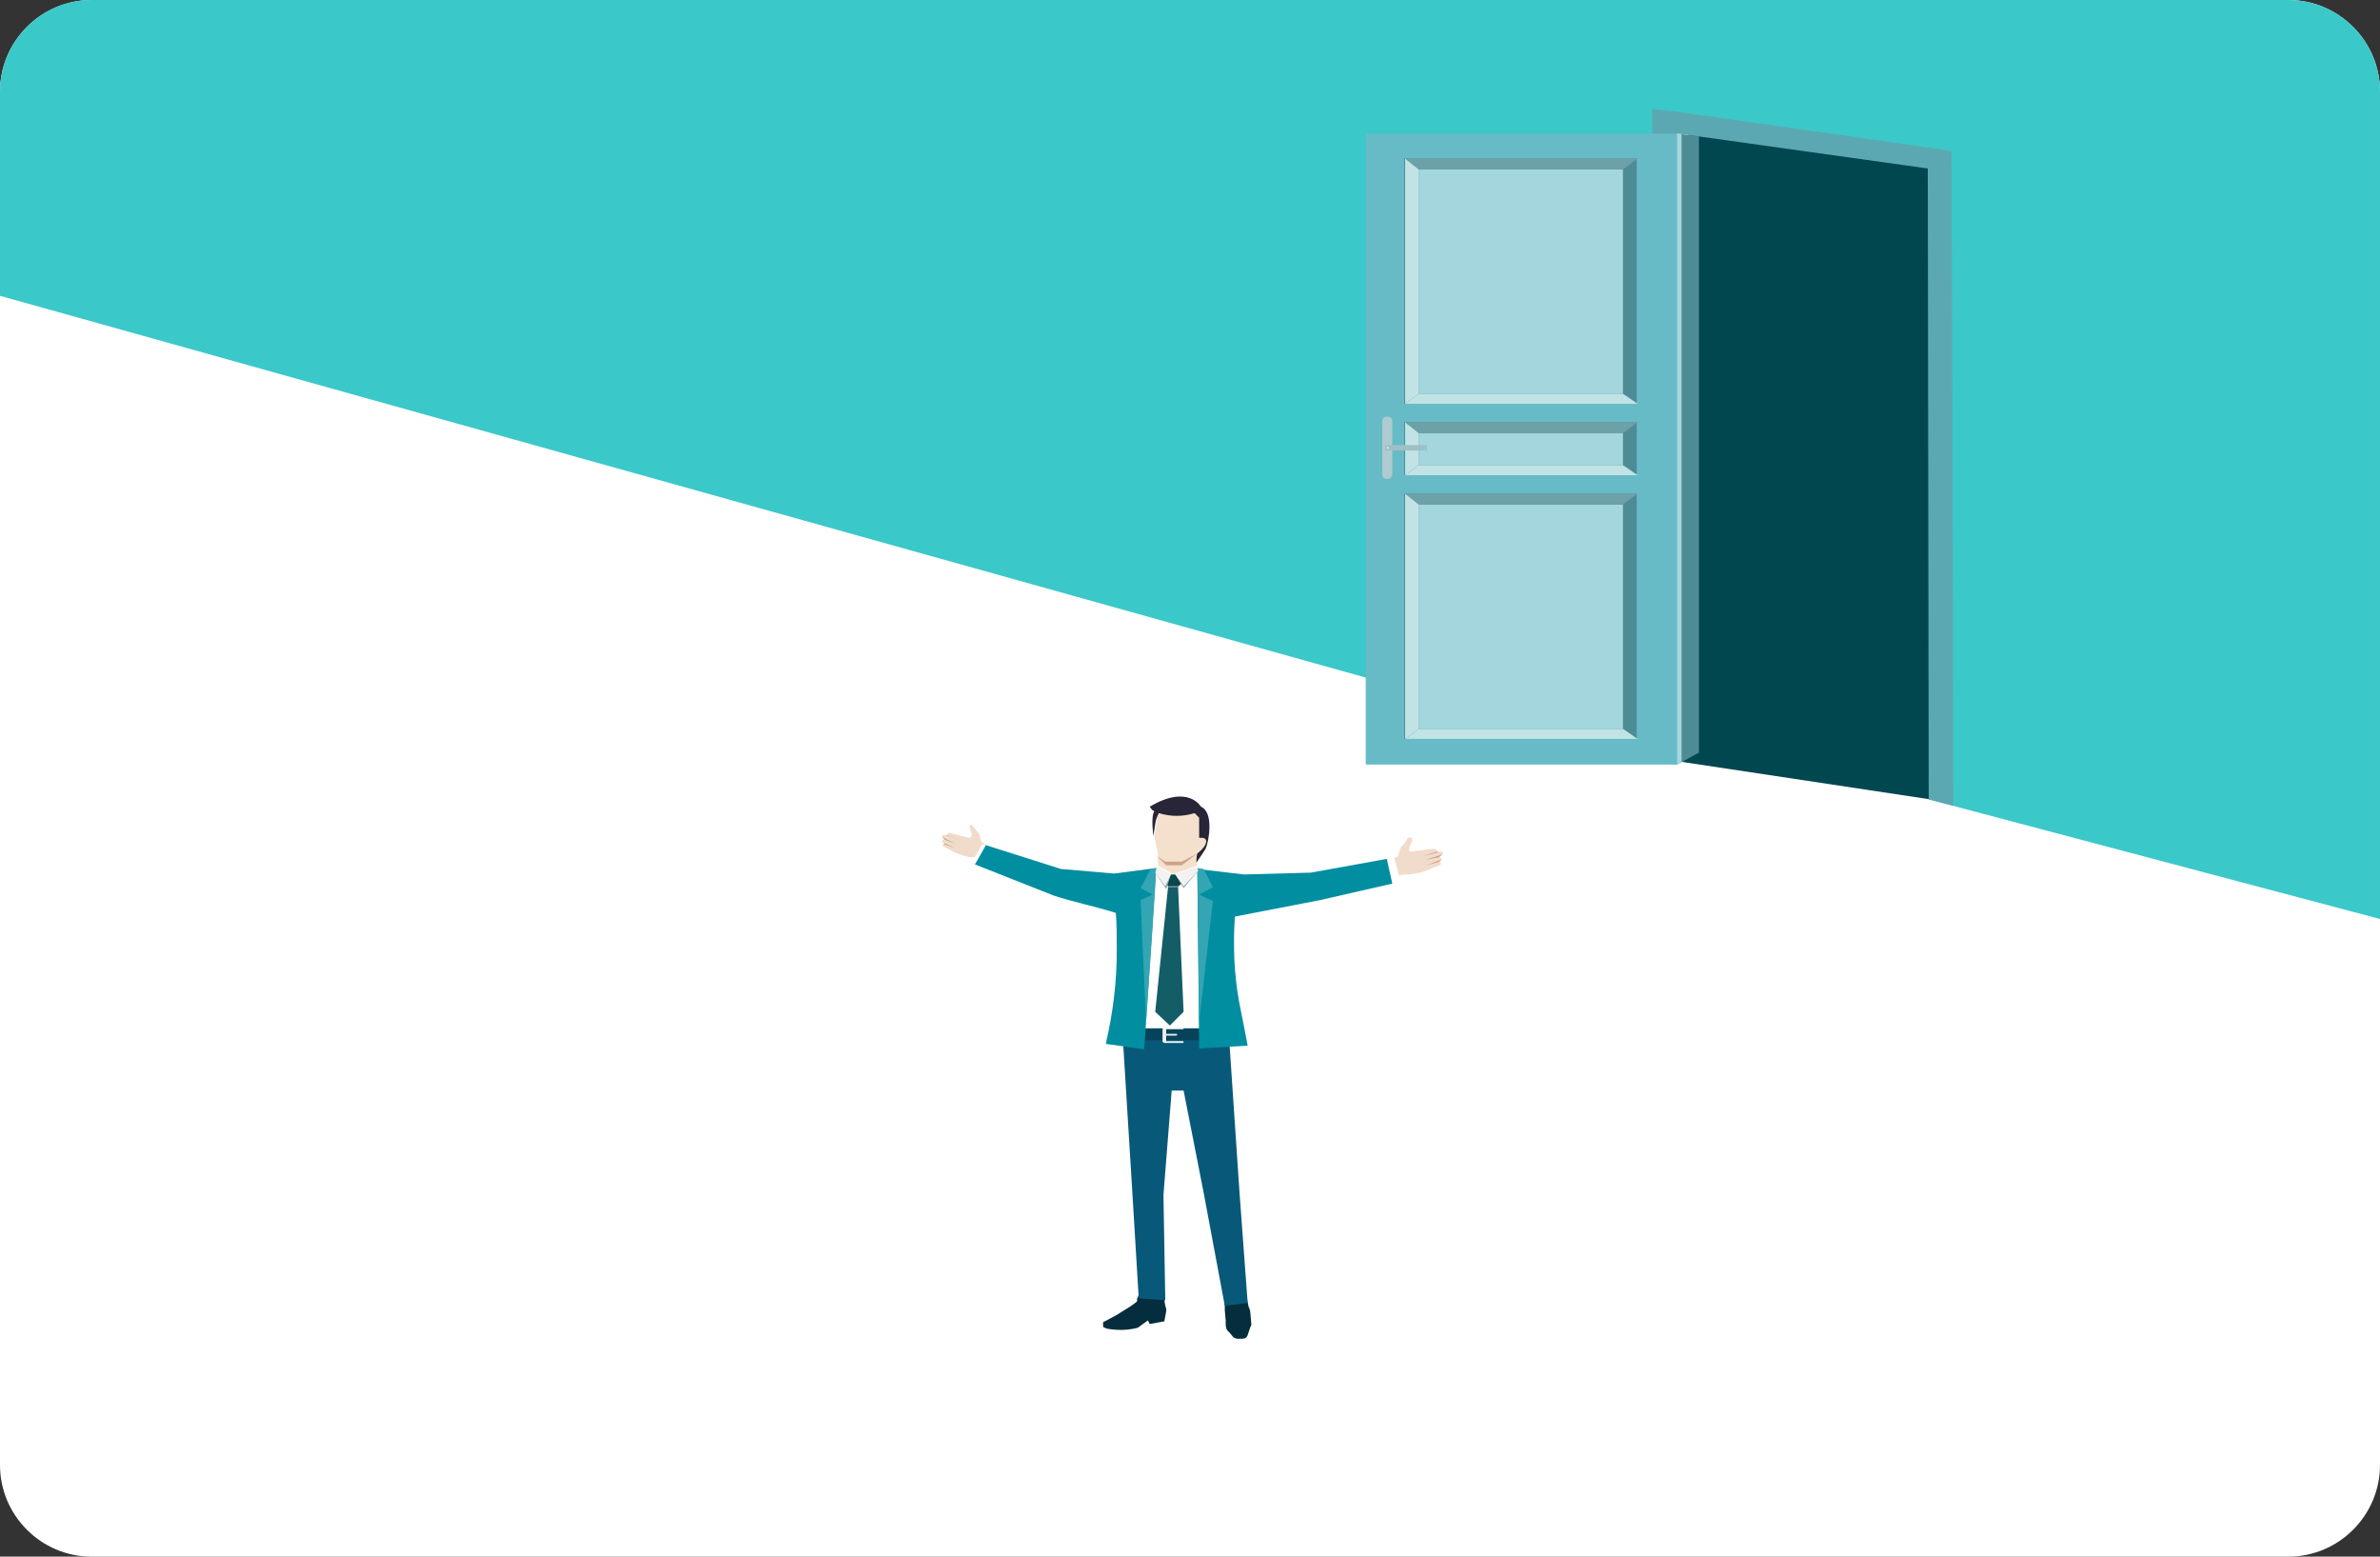 <?xml version="1.0" encoding="utf-8"?>
<!-- Generator: Adobe Illustrator 26.3.1, SVG Export Plug-In . SVG Version: 6.00 Build 0)  -->
<svg version="1.1" id="レイヤー_1" xmlns="http://www.w3.org/2000/svg" xmlns:xlink="http://www.w3.org/1999/xlink" x="0px"
	 y="0px" viewBox="0 0 260 170" style="enable-background:new 0 0 260 170;" xml:space="preserve">
<rect x="0" y="0" width="260" height="170" fill="#333333" stroke="none"/>
<style type="text/css">
	.st0{clip-path:url(#SVGID_00000129174331953602280860000005976015517219303355_);}
	.st1{fill:#FFFFFF;}
	.st2{fill:#3BC8C8;}
	.st3{fill:#004750;}
	.st4{fill:#4D8C95;}
	.st5{fill:#5CA8B2;}
	.st6{fill:#66BBC6;}
	.st7{fill:#A3D6DD;}
	.st8{fill:#C1E3E5;}
	.st9{fill:#6DA1A8;}
	.st10{fill:#AECBCF;}
	.st11{fill:#9EC0C5;}
	.st12{fill:#F2F2F2;}
	.st13{fill:#F5E0CD;}
	.st14{fill:#272537;}
	.st15{fill:#CEA28B;}
	.st16{fill:#F1DBCB;}
	.st17{fill:#042D3D;}
	.st18{fill:#085979;}
	.st19{fill:#06435B;}
	.st20{fill:#E6E6E6;}
	.st21{fill:#008EA0;}
	.st22{fill:#33A5B3;}
	.st23{fill:#0E464D;}
	.st24{fill:#135D67;}
	.st25{fill:#8D9FA1;}
	.st26{fill:#84AAAF;}
</style>
<g>
	<g id="レイヤー_2_00000014613272938651740650000006361622846564715159_">
		<g id="レイアウト">
			<g>
				<g>
					<defs>
						<path id="SVGID_1_" d="M10,0h240c5.5,0,10,4.5,10,10v150c0,5.5-4.5,10-10,10H10c-5.5,0-10-4.5-10-10V10C0,4.5,4.5,0,10,0z"/>
					</defs>
					<clipPath id="SVGID_00000062895670097820462080000011750734805184701578_">
						<use xlink:href="#SVGID_1_"  style="overflow:visible;"/>
					</clipPath>
					<g style="clip-path:url(#SVGID_00000062895670097820462080000011750734805184701578_);">
						<rect x="-110.6" y="-124.2" class="st1" width="481.7" height="481.7"/>
						<polygon class="st2" points="-110.6,1.4 183.2,83.5 183.2,14.2 210.6,18.1 210.7,87.3 371.1,129.8 371.1,-124.2 
							-110.6,-124.2 						"/>
						<polygon class="st3" points="212.2,87.5 183.7,83.2 184.4,14.1 212.6,18.4 						"/>
						<g>
							<polygon class="st4" points="185.6,82.2 183.2,83.5 183.2,14.6 185.6,14.9 							"/>
							<polygon class="st5" points="213.4,88 210.7,87.3 210.6,18.4 185.6,14.9 183.2,14.6 183.2,83.5 180.5,83.1 180.5,11.9 
								183.2,12.2 210.6,16.1 213.2,16.5 							"/>
						</g>
						<rect x="149.2" y="14.6" class="st6" width="34" height="68.9"/>
						<rect x="153.4" y="17.3" class="st4" width="25.4" height="26.8"/>
						<rect x="155" y="18.5" class="st7" width="22.3" height="24.5"/>
						<polygon class="st8" points="155,18.5 153.5,17.3 153.5,44.1 155,43 						"/>
						<polygon class="st8" points="177.3,43 178.9,44.1 153.5,44.1 155,43 						"/>
						<polygon class="st9" points="178.9,17.3 177.3,18.5 155,18.5 153.5,17.3 						"/>
						<rect x="153.4" y="53.9" class="st4" width="25.4" height="26.8"/>
						<rect x="155" y="55.1" class="st7" width="22.3" height="24.5"/>
						<polygon class="st8" points="155,55.1 153.5,53.9 153.5,80.7 155,79.6 						"/>
						<polygon class="st8" points="177.3,79.6 178.9,80.7 153.5,80.7 155,79.6 						"/>
						<polygon class="st9" points="178.9,53.9 177.3,55.1 155,55.1 153.5,53.9 						"/>
						<rect x="153.4" y="46.1" class="st4" width="25.4" height="5.8"/>
						<rect x="155" y="47.3" class="st7" width="22.3" height="3.5"/>
						<polygon class="st8" points="155,47.3 153.5,46.1 153.5,51.9 155,50.8 						"/>
						<polygon class="st8" points="177.3,50.8 178.9,51.9 153.5,51.9 155,50.8 						"/>
						<polygon class="st9" points="178.9,46.1 177.3,47.3 155,47.3 153.5,46.1 						"/>
						<path class="st10" d="M151.6,52.3h-0.1c-0.3,0-0.5-0.2-0.5-0.5V46c0-0.3,0.2-0.5,0.5-0.5h0.1c0.3,0,0.5,0.2,0.5,0.5v5.7
							C152.1,52.1,151.9,52.3,151.6,52.3z"/>
						<path class="st11" d="M155.8,49.2h-4.4c-0.1,0-0.1-0.1-0.1-0.2v-0.2c0-0.1,0.1-0.2,0.1-0.2h4.4c0.1,0,0.1,0.1,0.1,0.2V49
							C156,49.1,155.9,49.2,155.8,49.2z"/>
						<path class="st12" d="M151.5,48.9c0,0.1,0.1,0.1,0.1,0.1s0.1,0,0.1-0.1s-0.1-0.1-0.1-0.1S151.5,48.8,151.5,48.9z"/>
						<polygon class="st7" points="183.7,83.2 183.2,83.5 183.2,14.6 183.7,14.6 						"/>
						<g id="man">
							<polygon class="st1" points="126.4,94.8 124.1,95.1 122.7,113 134.3,112.7 133,95.1 130.8,94.8 							"/>
							<path class="st13" d="M131.4,92.9l-0.6,0.3v0.2v0.7v0.4l-2.4,0.9H128l-1.5-0.9v-1v-0.2l-0.4-1.9c0-0.1,0-0.1,0-0.2l0.4-2.2
								c0,0,0.9-1.1,1.3-1.1c0.8,0,1.6,0,2.4,0.2c1.4,0.3,1,0.8,1.1,1.7v1.5c0,0,0.6,0.1,0.6,0.5C132,92.3,131.7,92.7,131.4,92.9z"
								/>
							<path class="st14" d="M126.1,88.6c-0.4,0.6-0.1,2.7-0.1,2.7l0.2-1.3l0.1-0.5c0.1-0.3,0.2-0.5,0.3-0.7c1.3,0.4,2.6,0.4,3.9,0
								l0.5,0.5c0,0.2,0,0.3,0,0.5l0,1.7h0.2c0,0,0.8-0.1,0.5,0.7c-0.2,0.4-0.5,0.7-0.9,1c-0.1,0.3-0.1,0.7-0.1,1c0,0,0.7-1,1-1.5
								c0.4-0.9,0.9-4-0.5-4.6c0,0-1.4-2.5-5.6,0C125.8,88.4,125.9,88.5,126.1,88.6z"/>
							<polygon class="st15" points="130.8,93.2 130.8,93.2 129.1,94.5 127.4,94.5 126.4,93.5 127.3,94.1 129.1,94.1 							"/>
							<path class="st16" d="M108.1,92.5l-0.7,1.6l-1.1-0.5h-0.5l-1-0.3l-0.7-0.3l-1.1-0.6c0,0,0-0.1,0-0.2l0.1-0.1l0,0h0.1L103,92
								l0,0c0,0-0.1-0.1-0.1-0.2c0,0,0.1-0.1,0.1-0.1h0.1h0.1l-0.3-0.3c0,0,0-0.1,0-0.1c0-0.1,0.2-0.1,0.2-0.1h0.3l0,0l0.1-0.1
								l0.1-0.1c0.1-0.1,0.3,0,0.3,0l2,0.5l0.2-0.1c0-0.1,0-0.2,0.1-0.2c-0.1-0.3-0.2-0.6-0.3-0.9c0-0.3,0.3-0.2,0.3-0.2l0.3,0.4
								l0.5,0.6l0.2,0.8l0.1,0.1L108.1,92.5z"/>
							<polygon class="st15" points="103.1,92.2 103.2,92.1 103,92 103,92 104.3,92.6 							"/>
							<polygon class="st15" points="103.2,91.7 103.2,91.7 102.9,91.4 104.5,92.2 							"/>
							<polygon class="st15" points="104.7,91.7 103.4,91.2 103.4,91.3 103.5,91.2 							"/>
							<path class="st16" d="M151.6,93.9l0.4,1.8l1.4-0.2h0.6l1.2-0.2L156,95l1.4-0.6c0,0,0-0.1,0-0.1c0-0.1-0.1-0.1-0.1-0.1l0,0
								l-0.1-0.1l0.2-0.1l0,0c0,0,0.1-0.1,0.1-0.2c0-0.1-0.1-0.1-0.1-0.1l-0.1-0.1h-0.1l0.4-0.3c0-0.1,0-0.1,0-0.2
								c0-0.1-0.2-0.1-0.2-0.1H157l0-0.1l-0.1-0.1c-0.1-0.1-0.4-0.1-0.4-0.1l-2.4,0.3c0,0-0.2-0.1-0.2-0.1s0.1-0.5,0.1-0.5l0.3-0.6
								c0-0.5-0.5-0.3-0.5-0.3l-0.3,0.5l-0.5,0.6l-0.3,0.9l-0.1,0.1L151.6,93.9z"/>
							<polygon class="st15" points="157.3,94.1 157.2,94.1 157.4,94 157.4,93.9 155.8,94.5 							"/>
							<polygon class="st15" points="157.3,93.6 157.2,93.6 157.6,93.3 155.7,93.9 							"/>
							<polygon class="st15" points="155.4,93.5 157.1,93.1 157.1,93.1 157,93 							"/>
							<path class="st17" d="M124,142.3l-0.4,0.3l-1.6,1l-1.3,0.7c-0.1,0-0.2,0.1-0.2,0.2v0.1c0,0.2,0,0.4,0.2,0.4l0.2,0.1
								c1.1,0.2,2.3,0.2,3.4-0.1l1.1-0.8l0.2,0.4l1.6-0.3l0.2-1.1c0-0.1,0-0.2,0-0.3c-0.2-0.5-0.2-1-0.2-1.4l-2.8-0.1l-0.2,0.5
								C124.3,142,124.2,142.2,124,142.3z"/>
							<path class="st17" d="M133.7,141.5l0.1,1.1c0,0.2,0,0.3,0,0.5l0.1,1.1v0.1c0,0.1,0,0.2,0,0.3c0,0.4,0.1,0.7,0.4,0.9l0.4,0.5
								c0.1,0.1,0.3,0.2,0.5,0.2h0.5c0.3,0,0.5-0.1,0.6-0.4l0.3-0.9c0.1-0.1,0.1-0.2,0.1-0.3l-0.1-1.1c0-0.3-0.1-0.6-0.2-0.8
								c-0.1-0.4-0.2-0.9-0.2-1.3C136.2,141.5,133.7,141.5,133.7,141.5z"/>
							<polygon class="st18" points="122.6,112.4 122.6,112.3 134.2,112.3 135.4,130.1 136.3,142.3 133.8,142.6 131.5,130.3 
								129.3,119.1 128,119.1 127.1,130.5 127.3,142 124.4,141.8 123.7,130.2 							"/>
							<polygon class="st19" points="134.2,112.3 134.3,113.6 122.7,113.6 122.6,112.4 							"/>
							<path class="st12" d="M127.2,113.9h2c0.1,0,0.1-0.1,0.1-0.1c0,0,0,0,0,0l0,0c0-0.1-0.1-0.1-0.1-0.1c0,0,0,0,0,0h-1.8v-1.3
								h1.8c0.1,0,0.1,0,0.1-0.1l0,0c0-0.1-0.1-0.1-0.1-0.1c0,0,0,0,0,0h-2c-0.1,0-0.1,0.1-0.2,0.1v1.5
								C127.1,113.8,127.1,113.9,127.2,113.9z"/>
							<path class="st20" d="M127.2,113.1h1.3c0,0,0.1,0,0.1-0.1c0,0,0-0.1-0.1-0.1h-1.3C127.2,112.9,127.1,112.9,127.2,113.1
								C127.1,113,127.2,113.1,127.2,113.1L127.2,113.1z"/>
							<polygon class="st1" points="151.4,93.8 152.3,93.6 152.9,95.9 151.8,96.2 							"/>
							<polygon class="st1" points="107.9,92.4 107.3,92.2 106.3,93.9 106.9,94.2 							"/>
							<path class="st21" d="M135.9,95.5l7.3-0.2l8.3-1.5l0.6,2.7l-7.9,1.8l-9.3,1.8c-0.2,3.2-0.1,6.3,0.5,9.5
								c0.2,0.9,0.9,4.6,0.9,4.6l0,0l-5.3,0.3l-0.2-19.6L135.9,95.5z"/>
							<path class="st21" d="M106.5,94.4l0.3-0.5l0.9-1.6l8.2,2.6l5.8,0.5l4.6-0.6l-1.3,19.8l-4.2-0.6c0.8-3.4,1.2-6.8,1.2-10.2
								c0-1.4,0-2.8-0.1-4.1c-2.2-0.7-4.7-1.2-6.8-1.9L106.5,94.4z"/>
							<polygon class="st22" points="130.8,94.8 131.5,94.9 132.5,96.9 131,97.7 132.5,98.4 131,111.6 							"/>
							<path class="st22" d="M126.3,94.8l-0.6,0.1l-1.1,2.1l1.3,0.7l-1.3,0.6l0.6,13.3C125.5,107.4,126.3,96,126.3,94.8z"/>
							<polygon class="st23" points="127.9,95.5 128.4,95.5 129.1,96.5 128.7,96.8 127.6,96.8 127.5,96.6 							"/>
							<polygon class="st24" points="129.3,110.5 127.8,112 126.2,110.5 127.6,96.9 127.6,96.8 128.7,96.8 128.7,96.9 							"/>
							<polygon class="st25" points="128.7,96.9 127.6,96.9 127.6,96.8 128.7,96.8 							"/>
							<polygon class="st26" points="127.9,95.5 127.4,97.1 126.2,95.3 							"/>
							<polygon class="st26" points="128.4,95.5 129.3,97 130.9,95.1 							"/>
							<polygon class="st12" points="126.5,94.6 126.2,95.3 127.3,96.8 127.9,95.5 							"/>
							<polygon class="st12" points="128.4,95.5 129.3,96.8 130.9,95.1 130.7,94.6 							"/>
						</g>
					</g>
				</g>
			</g>
		</g>
	</g>
</g>
</svg>

